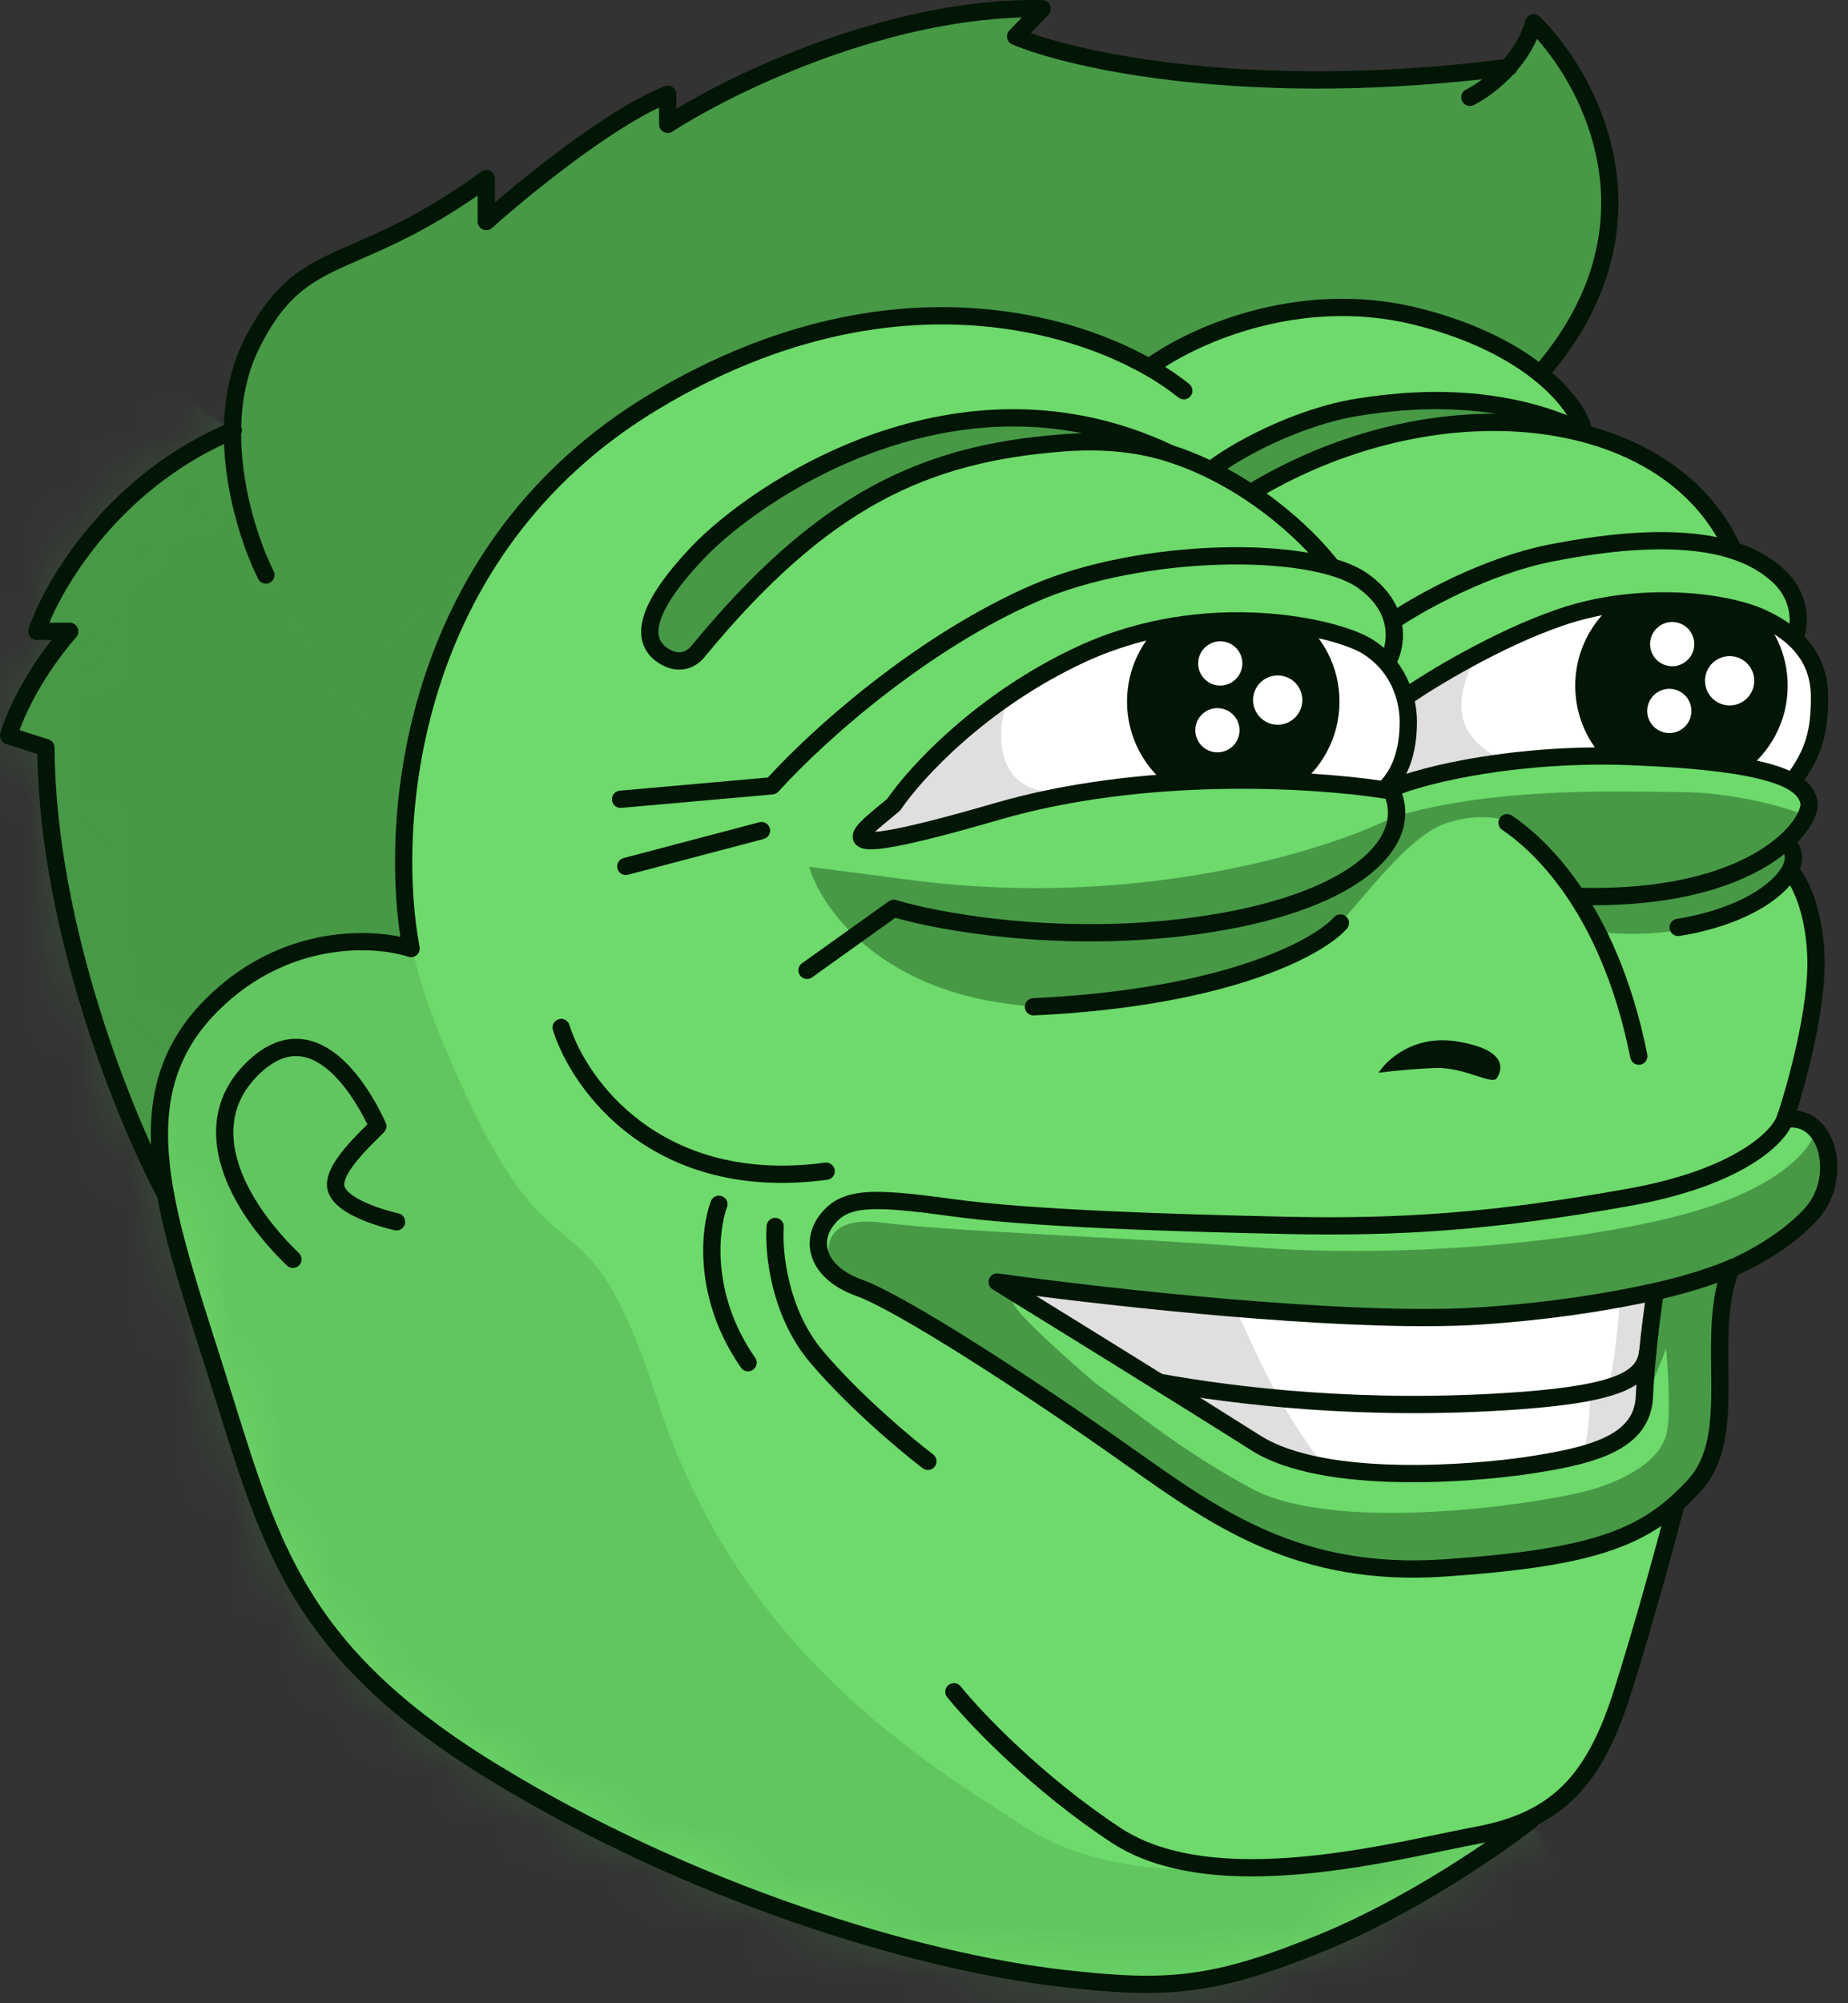 <svg width="36" height="39" viewBox="0 0 36 39" fill="none" xmlns="http://www.w3.org/2000/svg">
<rect x="0" y="0" width="36" height="39" fill="#333333" stroke="none"/>
<path d="M28.936 36.044C27.856 36.725 26.277 37.567 25.622 37.902C22.691 38.982 21.826 38.604 19.511 38.344C17.195 38.084 12.966 36.276 11.132 35.378C9.298 34.48 7.632 33.309 6.383 31.761C5.134 30.213 4.705 28.209 4.12 26.427C3.651 25.001 3.274 23.517 3.144 22.953C2.259 21.457 1.729 19.485 1.371 18.24C1.084 17.244 0.939 15.387 0.902 14.583L0.16 14.344C0.283 13.628 0.99 12.722 1.328 12.358L0.723 12.256C0.802 12.054 1.137 11.397 1.839 10.381C2.542 9.365 3.934 8.627 4.542 8.386C4.522 8.181 4.584 7.528 4.993 6.553C5.505 5.334 6.835 4.942 7.559 4.644C8.139 4.405 9.079 3.794 9.477 3.519V4.269C9.747 4.056 10.498 3.466 11.344 2.811C12.19 2.156 12.827 1.913 13.04 1.873V2.368L14.864 1.43C15.546 1.203 17.105 0.685 17.882 0.433C18.659 0.181 19.763 0.169 20.218 0.194L19.826 0.706L20.644 0.995L22.604 1.353L26.082 1.55L29.373 1.336C29.645 1.057 29.844 0.657 29.91 0.493C30.157 0.777 30.704 1.473 30.916 1.984C31.18 2.624 31.555 3.681 31.248 4.951C31.003 5.967 30.344 6.908 30.046 7.252C30.018 7.249 30.029 7.298 30.302 7.516C30.575 7.735 30.768 8.204 30.83 8.412C31.666 8.565 32.782 9.347 33.133 9.703C33.414 9.987 33.622 10.44 33.691 10.632C33.9 10.744 34.379 11.018 34.632 11.217C34.885 11.417 35.006 11.782 35.034 11.94L34.952 12.447C35.276 12.674 35.452 13.076 35.409 13.919C35.375 14.594 35.067 15.052 34.917 15.196C34.994 15.238 35.162 15.374 35.226 15.586C35.289 15.799 35.005 16.188 34.855 16.356C34.905 16.468 34.891 16.791 34.878 16.938C34.919 17.001 35.031 17.174 35.147 17.366C35.291 17.605 35.393 18.402 35.393 18.997C35.393 19.472 35.089 20.746 34.936 21.323L34.835 21.766C35.204 21.78 35.545 21.99 35.61 22.592C35.676 23.194 35.48 23.455 35.074 23.832C34.749 24.133 34.025 24.542 33.704 24.709C33.682 24.798 33.629 25.023 33.588 25.209C33.547 25.394 33.503 26.431 33.486 26.927C33.486 27.217 33.452 27.907 33.313 28.348C33.173 28.788 32.787 29.182 32.611 29.323C32.391 30.279 31.857 32.414 31.482 33.308C31.106 34.202 30.739 34.687 30.602 34.818C30.496 34.942 30.015 35.362 28.936 36.044Z" fill="#6DDA6B"/>
<path d="M17.794 17.139C22.209 17.704 25.873 16.551 27.153 15.903C29.211 15.291 31.767 15.42 32.737 15.42C33.752 15.42 34.937 15.742 35.209 15.903L34.922 16.234C34.93 16.352 34.94 16.645 34.922 16.875C34.9 17.162 34.437 17.493 33.399 17.912C32.569 18.247 31.523 18.199 31.104 18.133L30.751 17.493L29.493 16.036C29.316 15.94 28.799 15.806 28.146 16.036C27.329 16.323 26.358 17.802 25.917 18.133C25.476 18.464 22.893 19.965 19.648 19.545C17.053 19.21 15.977 17.625 15.764 16.875L17.794 17.139Z" fill="#479946"/>
<path d="M31.36 4.315C31.226 5.753 30.433 6.864 30.053 7.239L28.771 6.564C27.243 5.751 26.33 6.028 25.119 6.088C24.15 6.136 22.894 6.799 22.387 7.125C21.717 6.616 20.687 6.418 18.999 6.157C17.311 5.896 14.826 6.668 13.656 7.283C12.486 7.897 10.979 8.814 9.784 10.498C8.589 12.181 8.193 13.814 7.966 15.279C7.784 16.451 7.89 17.866 7.966 18.427C7.333 18.218 6.339 18.385 5.921 18.494C5.472 18.615 4.397 19.105 3.69 20.102C2.983 21.099 3.053 22.503 3.176 23.081C2.755 22.152 1.813 19.924 1.412 18.441C1.01 16.957 0.922 15.255 0.928 14.589L0.176 14.311C0.326 13.774 0.979 12.78 1.286 12.35L0.722 12.26C1.071 11.203 2.048 10.084 2.854 9.376C3.499 8.81 4.257 8.489 4.556 8.399C4.529 7.307 4.842 6.85 5.237 6.088C5.631 5.327 7.171 4.808 7.771 4.53C8.252 4.308 9.13 3.745 9.509 3.491V4.252C9.805 4.046 10.529 3.514 11.059 3.034C11.589 2.554 12.57 2.046 12.994 1.852L13.065 2.38C13.113 2.362 13.323 2.251 13.782 1.95C14.355 1.574 16.828 0.678 17.902 0.391C18.762 0.162 19.825 0.153 20.249 0.176L19.793 0.678L20.321 0.875C20.975 1.036 22.503 1.38 23.384 1.466C24.486 1.574 26.152 1.538 26.869 1.538C27.442 1.538 28.784 1.387 29.383 1.311L29.886 0.519L30.053 0.562C30.545 1.213 31.495 2.876 31.36 4.315Z" fill="#479946"/>
<mask id="mask0_25_149" style="mask-type:alpha" maskUnits="userSpaceOnUse" x="0" y="0" width="36" height="39">
<path d="M28.936 36.044C27.856 36.725 26.277 37.567 25.622 37.902C22.691 38.982 21.826 38.604 19.511 38.344C17.195 38.084 12.966 36.276 11.132 35.378C9.298 34.48 7.632 33.309 6.383 31.761C5.134 30.213 4.705 28.209 4.12 26.427C3.651 25.001 3.274 23.517 3.144 22.953C2.259 21.457 1.729 19.485 1.371 18.24C1.084 17.244 0.939 15.387 0.902 14.583L0.16 14.344C0.283 13.628 0.99 12.722 1.328 12.358L0.723 12.256C0.802 12.054 1.137 11.397 1.839 10.381C2.542 9.365 3.934 8.627 4.542 8.386C4.522 8.181 4.584 7.528 4.993 6.553C5.505 5.334 6.835 4.942 7.559 4.644C8.139 4.405 9.079 3.794 9.477 3.519V4.269C9.747 4.056 10.498 3.466 11.344 2.811C12.19 2.156 12.827 1.913 13.04 1.873V2.368L14.864 1.43C15.546 1.203 17.105 0.685 17.882 0.433C18.659 0.181 19.763 0.169 20.218 0.194L19.826 0.706L20.644 0.995L22.604 1.353L26.082 1.55L29.373 1.336C29.645 1.057 29.844 0.657 29.91 0.493C30.157 0.777 30.704 1.473 30.916 1.984C31.18 2.624 31.555 3.681 31.248 4.951C31.003 5.967 30.344 6.908 30.046 7.252C30.018 7.249 30.029 7.298 30.302 7.516C30.575 7.735 30.768 8.204 30.83 8.412C31.666 8.565 32.782 9.347 33.133 9.703C33.414 9.987 33.622 10.44 33.691 10.632C33.9 10.744 34.379 11.018 34.632 11.217C34.885 11.417 35.006 11.782 35.034 11.94L34.952 12.447C35.276 12.674 35.452 13.076 35.409 13.919C35.375 14.594 35.067 15.052 34.917 15.196C34.994 15.238 35.162 15.374 35.226 15.586C35.289 15.799 35.005 16.188 34.855 16.356C34.905 16.468 34.891 16.791 34.878 16.938C34.919 17.001 35.031 17.174 35.147 17.366C35.291 17.605 35.393 18.402 35.393 18.997C35.393 19.472 35.089 20.746 34.936 21.323L34.835 21.766C35.204 21.78 35.545 21.99 35.61 22.592C35.676 23.194 35.48 23.455 35.074 23.832C34.749 24.133 34.025 24.542 33.704 24.709C33.682 24.798 33.629 25.023 33.588 25.209C33.547 25.394 33.503 26.431 33.486 26.927C33.486 27.217 33.452 27.907 33.313 28.348C33.173 28.788 32.787 29.182 32.611 29.323C32.391 30.279 31.857 32.414 31.482 33.308C31.106 34.202 30.739 34.687 30.602 34.818C30.496 34.942 30.015 35.362 28.936 36.044Z" fill="#6DDA6B"/>
</mask>
<g mask="url(#mask0_25_149)">
<g style="mix-blend-mode:multiply" opacity="0.32">
<path d="M8.592 20.213C6.737 15.737 8.412 12.119 9.481 10.87C9.481 10.87 8.425 11.491 7.906 12.114C7.47 12.638 7.08 14.062 7.08 14.062C6.224 13.176 5.721 12.177 5.213 11.18C4.704 10.183 4.558 8.913 4.548 8.402L2.575 7.045L0.169 10.87C-0.234 11.774 -0.66 15.646 0.865 23.9C2.771 34.216 6.472 34.665 14.097 42.066C20.198 47.987 28.195 42.023 31.432 38.301L29.881 35.561C29.39 35.699 28.02 36.016 26.469 36.181C24.53 36.388 21.842 36.776 19.955 35.561C18.069 34.346 14.388 32.158 12.826 27.319C11.263 22.481 10.911 25.807 8.592 20.213Z" fill="#479946"/>
</g>
</g>
<path d="M15.534 10.72C14.882 11.193 13.921 12.269 13.522 12.748C13.179 12.991 12.963 12.748 12.808 12.66C12.653 12.572 12.468 12.049 13.108 11.263C13.749 10.477 14.884 9.459 16.902 8.673C18.92 7.887 20.675 8.188 21.151 8.275C21.531 8.345 21.807 8.518 21.898 8.595C21.238 8.498 19.618 8.731 18.405 9.042C17.193 9.352 16.349 10.128 15.534 10.72Z" fill="#479946"/>
<path d="M23.604 9.157L24.374 9.617C24.475 9.512 24.991 9.186 26.244 8.724C27.496 8.261 28.978 8.214 29.562 8.248L30.205 8.192C29.525 7.885 28.173 7.689 26.523 7.903C25.203 8.075 24.027 8.811 23.604 9.157Z" fill="#479946"/>
<path d="M32.577 23.101C33.863 22.84 34.583 22.105 34.783 21.77C35.313 21.77 35.52 22.004 35.615 22.581C35.709 23.158 35.321 23.622 34.933 23.963C34.623 24.235 33.952 24.619 33.655 24.777C33.611 25.275 33.519 26.443 33.504 27.124C33.485 27.976 33.457 28.497 32.614 29.282C31.772 30.068 30.513 30.229 29.368 30.427C28.223 30.626 26.5 30.55 25.289 30.229C24.077 29.907 22.922 28.951 20.821 27.559C18.72 26.168 17.824 25.562 17.029 25.193C16.234 24.824 16.13 24.663 16.045 24.426C15.96 24.189 15.912 23.631 16.556 23.451C17.199 23.271 18.364 23.427 20.998 23.622C23.631 23.818 27.027 23.82 28.087 23.792C29.147 23.763 30.969 23.429 32.577 23.101Z" fill="#479946"/>
<path d="M32.871 23.622C34.646 23.133 35.26 22.381 35.345 22.067C35.202 21.814 34.927 21.774 34.807 21.785C34.581 22.077 33.81 22.759 32.528 23.149C30.925 23.637 28.517 23.796 26.845 23.836C25.172 23.875 20.733 23.686 19.639 23.617C18.544 23.547 17.349 23.218 16.463 23.457C15.755 23.648 16.006 24.397 16.22 24.747C16.057 24.372 16.018 23.658 17.161 23.801C18.589 23.98 21.828 24.081 24.455 24.285C27.082 24.49 30.652 24.235 32.871 23.622Z" fill="#6DDA6B"/>
<path d="M24.374 28.977C23.003 28.236 22.064 27.446 21.326 26.919C18.552 24.52 20.18 25.457 20.447 25.611C20.943 25.898 22.282 26.679 23.669 27.506C25.402 28.541 25.765 28.534 26.913 28.695C28.062 28.857 30.561 28.433 31.307 28.151C31.904 27.925 32.093 27.372 32.113 27.123L32.456 26.256C32.496 26.686 32.553 27.627 32.456 27.95C32.335 28.353 31.892 28.715 31.085 28.977C30.279 29.239 26.087 29.904 24.374 28.977Z" fill="#6DDA6B"/>
<path d="M18.738 15.991C17.803 16.28 17.062 16.348 16.808 16.345C16.749 16.211 17.094 15.931 17.273 15.807C17.586 15.424 18.446 14.468 19.39 13.714C20.571 12.771 21.976 12.326 23.34 12.107C24.704 11.887 26.27 12.344 26.715 12.593C27.071 12.792 27.306 13.312 27.379 13.548C28.156 13.123 29.869 12.212 30.505 11.97C31.299 11.668 32.45 11.703 33.215 11.733C33.827 11.757 34.553 12.138 34.84 12.326C35.006 12.435 35.353 12.861 35.415 13.696C35.477 14.531 35.125 15.052 34.941 15.208C34.551 15.104 33.544 14.873 32.628 14.787C31.483 14.681 30.386 14.787 29.431 14.835C28.667 14.873 27.516 15.206 27.035 15.368C26.875 15.364 26.416 15.338 25.861 15.262C25.306 15.186 23.799 15.21 23.115 15.232C22.779 15.27 22.044 15.345 21.793 15.345C21.478 15.345 19.907 15.629 18.738 15.991Z" fill="white"/>
<path d="M27.339 14.456C27.428 14.05 27.417 13.7 27.4 13.575L28.767 12.756C27.963 14.253 29.01 14.602 29.294 14.845C28.346 14.861 27.619 15.191 27.167 15.377C27.188 15.238 27.25 14.86 27.339 14.456Z" fill="#DFDFDF"/>
<path d="M20.669 15.439C19.332 15.439 19.414 14.246 19.623 13.65C18.521 14.157 17.738 15.188 17.485 15.64L16.791 16.334C16.972 16.34 17.447 16.328 17.897 16.23C18.347 16.133 19.933 15.662 20.669 15.439Z" fill="#DFDFDF"/>
<path d="M22.113 13.696C22.03 13.05 22.513 12.439 22.765 12.215C23.635 12.016 24.805 12.132 25.281 12.215C25.471 12.364 25.865 12.847 25.923 13.592C25.981 14.338 25.464 14.959 25.198 15.176H22.869C22.651 14.952 22.195 14.342 22.113 13.696Z" fill="#021605"/>
<path d="M33.916 14.9L31.394 14.671C31.031 14.384 30.907 13.926 30.812 13.305C30.735 12.808 31.347 12.047 31.662 11.729C32.362 11.713 33.84 11.744 34.146 11.996C34.528 12.312 34.671 13.009 34.642 13.611C34.619 14.092 34.149 14.671 33.916 14.9Z" fill="#021605"/>
<path d="M23.252 27.357C22.773 27.043 20.615 25.723 19.596 25.102L19.527 24.985L22.497 25.338C23.941 25.459 27.19 25.689 28.633 25.642C30.076 25.595 31.633 25.308 32.23 25.171C32.155 25.776 32.001 27.077 31.985 27.445C31.966 27.906 31.182 28.268 30.172 28.474C29.162 28.68 27.937 28.847 26.359 28.661C24.781 28.474 23.85 27.749 23.252 27.357Z" fill="white"/>
<path d="M25.822 28.564C24.888 27.427 24.334 26.021 24.094 25.527L19.62 25.04L21.102 25.983L24.419 28.09L25.822 28.564Z" fill="#DFDFDF"/>
<path d="M31.34 26.945C31.447 26.581 31.529 25.698 31.557 25.302L32.198 25.178L32.084 26.449C32.094 26.635 32.078 27.105 31.929 27.493C31.78 27.882 30.94 28.277 30.847 28.291C30.947 27.952 30.983 27.303 30.973 27.062L31.34 26.945Z" fill="#DFDFDF"/>
<path fill-rule="evenodd" clip-rule="evenodd" d="M35.746 22.351C35.859 22.786 35.771 23.334 35.432 23.72C34.963 24.257 34.223 24.658 33.852 24.821C33.657 25.375 33.664 26.005 33.671 26.651C33.672 26.753 33.673 26.855 33.673 26.957C33.675 27.71 33.635 28.488 33.125 29.04C32.649 29.553 32.157 29.92 31.398 30.181C30.647 30.44 29.64 30.592 28.137 30.694C25.277 30.887 23.62 29.713 21.967 28.543C21.848 28.459 21.728 28.374 21.609 28.29C20.718 27.666 19.682 26.971 18.767 26.395C17.846 25.816 17.066 25.369 16.681 25.23C16.247 25.074 15.958 24.825 15.836 24.526C15.713 24.222 15.776 23.899 15.981 23.639C16.081 23.512 16.196 23.412 16.343 23.34C16.488 23.269 16.654 23.229 16.851 23.213C17.238 23.18 17.772 23.235 18.547 23.342C20.09 23.556 22.852 23.64 25.056 23.688C27.246 23.736 29.076 23.617 31.721 23.14C32.767 22.952 33.471 22.666 33.924 22.391C34.384 22.112 34.57 21.856 34.612 21.736L34.645 21.642L34.744 21.626C35.004 21.584 35.23 21.65 35.405 21.791C35.577 21.93 35.688 22.132 35.746 22.351ZM34.883 21.95C35.011 21.947 35.112 21.987 35.194 22.053C35.296 22.136 35.376 22.269 35.42 22.436C35.509 22.775 35.436 23.205 35.179 23.499C34.728 24.015 33.975 24.408 33.655 24.538L33.588 24.566L33.562 24.634C33.317 25.269 33.326 25.996 33.334 26.662C33.335 26.762 33.336 26.861 33.337 26.958C33.339 27.725 33.287 28.369 32.878 28.811C32.434 29.291 31.987 29.623 31.288 29.863C30.581 30.106 29.611 30.257 28.115 30.358C25.377 30.543 23.808 29.433 22.154 28.263C22.038 28.181 21.92 28.098 21.802 28.015C20.908 27.388 19.866 26.689 18.946 26.11C18.033 25.536 17.221 25.067 16.795 24.914C16.419 24.778 16.222 24.582 16.148 24.399C16.076 24.221 16.105 24.025 16.246 23.847C16.319 23.754 16.396 23.689 16.491 23.642C16.588 23.595 16.71 23.562 16.879 23.548C17.222 23.52 17.72 23.567 18.5 23.675C20.067 23.892 22.851 23.977 25.049 24.024C27.261 24.073 29.114 23.952 31.78 23.472C32.858 23.277 33.603 22.979 34.099 22.679C34.517 22.425 34.77 22.162 34.883 21.95Z" fill="#021605"/>
<path fill-rule="evenodd" clip-rule="evenodd" d="M32.209 24.98C32.923 24.821 33.422 24.633 33.681 24.529L33.806 24.841C33.551 24.944 33.072 25.124 32.395 25.283C32.333 25.71 32.229 26.541 32.202 27.193C32.191 27.452 32.112 27.671 31.973 27.854C31.835 28.035 31.644 28.172 31.423 28.28C30.985 28.493 30.393 28.606 29.748 28.701C29.292 28.768 28.308 28.874 27.264 28.854C26.229 28.835 25.097 28.692 24.375 28.235C23.017 27.374 20.45 25.788 19.337 25.102C19.269 25.06 19.24 24.977 19.267 24.902C19.294 24.827 19.369 24.781 19.448 24.792C21.52 25.082 26.282 25.616 28.814 25.452C30.194 25.362 31.35 25.172 32.209 24.98ZM32.044 25.36C31.199 25.537 30.111 25.704 28.836 25.788C26.55 25.936 22.508 25.526 20.185 25.23C21.456 26.014 23.423 27.233 24.555 27.95C25.192 28.354 26.239 28.498 27.27 28.518C28.291 28.537 29.256 28.433 29.699 28.368C30.347 28.272 30.891 28.164 31.276 27.977C31.466 27.885 31.608 27.777 31.705 27.65C31.8 27.526 31.858 27.374 31.866 27.179C31.891 26.571 31.981 25.817 32.044 25.36Z" fill="#021605"/>
<path fill-rule="evenodd" clip-rule="evenodd" d="M31.643 27.08C31.245 27.251 30.603 27.365 29.586 27.439C26.561 27.658 24.001 27.34 22.533 27.072L22.594 26.741C24.042 27.005 26.572 27.319 29.562 27.103C30.576 27.03 31.169 26.917 31.511 26.771C31.679 26.699 31.776 26.623 31.834 26.549C31.891 26.476 31.921 26.393 31.932 26.29L32.267 26.327C32.25 26.477 32.203 26.624 32.099 26.757C31.996 26.888 31.846 26.993 31.643 27.08Z" fill="#021605"/>
<path fill-rule="evenodd" clip-rule="evenodd" d="M32.69 29.131C32.78 29.154 32.834 29.246 32.811 29.336C32.643 29.985 32.2 31.623 31.768 32.987C31.496 33.847 31.174 34.501 30.704 34.977C30.232 35.457 29.625 35.742 28.812 35.894C28.621 35.929 28.399 35.976 28.153 36.027C27.396 36.184 26.411 36.389 25.405 36.481C24.076 36.603 22.66 36.536 21.647 35.869C20.09 34.845 18.871 33.562 18.452 33.042C18.393 32.97 18.405 32.864 18.477 32.805C18.549 32.747 18.655 32.758 18.714 32.831C19.115 33.328 20.309 34.586 21.832 35.588C22.744 36.188 24.059 36.267 25.375 36.146C26.359 36.056 27.314 35.857 28.069 35.7C28.32 35.648 28.549 35.6 28.75 35.563C29.515 35.42 30.053 35.159 30.465 34.741C30.88 34.32 31.182 33.725 31.447 32.886C31.876 31.53 32.318 29.898 32.485 29.252C32.509 29.162 32.6 29.108 32.69 29.131Z" fill="#021605"/>
<path fill-rule="evenodd" clip-rule="evenodd" d="M22.955 7.738C21.596 6.633 17.638 5.083 12.838 7.958C8.057 10.821 7.734 16.134 8.174 18.435C8.185 18.494 8.164 18.554 8.12 18.593C8.075 18.633 8.013 18.645 7.956 18.627C7.302 18.413 5.618 18.311 4.244 19.686C3.396 20.534 3.182 21.501 3.307 22.663C3.416 23.68 3.783 24.829 4.208 26.161C4.274 26.369 4.342 26.581 4.41 26.798C4.461 26.961 4.511 27.121 4.56 27.277C4.994 28.665 5.355 29.822 5.999 30.896C6.71 32.084 7.773 33.178 9.681 34.347C13.513 36.695 17.908 38.034 20.755 38.353C21.744 38.464 22.451 38.505 23.174 38.413C23.896 38.321 24.644 38.094 25.709 37.657C27.405 36.962 29.091 35.796 29.72 35.302C29.793 35.244 29.899 35.257 29.956 35.33C30.014 35.403 30.001 35.509 29.928 35.566C29.285 36.072 27.571 37.258 25.837 37.969C24.759 38.411 23.98 38.649 23.216 38.746C22.452 38.844 21.712 38.799 20.718 38.688C17.82 38.363 13.378 37.007 9.506 34.634C7.562 33.444 6.456 32.313 5.71 31.069C5.045 29.958 4.671 28.762 4.24 27.381C4.191 27.223 4.141 27.062 4.089 26.899C4.022 26.685 3.954 26.474 3.888 26.267C3.464 24.94 3.086 23.753 2.972 22.699C2.84 21.465 3.067 20.387 4.006 19.448C5.338 18.116 6.945 18.059 7.799 18.238C7.418 15.744 7.886 10.53 12.665 7.669C17.597 4.715 21.708 6.29 23.167 7.476C23.239 7.535 23.25 7.641 23.192 7.713C23.133 7.785 23.027 7.796 22.955 7.738Z" fill="#021605"/>
<path fill-rule="evenodd" clip-rule="evenodd" d="M4.7 8.315C4.736 8.401 4.696 8.499 4.61 8.535C2.508 9.413 1.357 11.177 0.962 12.123H1.358C1.424 12.123 1.484 12.162 1.511 12.222C1.539 12.282 1.529 12.352 1.486 12.402C0.86 13.125 0.515 13.841 0.38 14.215L0.945 14.395C1.015 14.418 1.062 14.482 1.062 14.555C1.085 18.046 2.611 21.752 3.37 23.165C3.414 23.247 3.384 23.349 3.302 23.393C3.22 23.437 3.118 23.407 3.074 23.325C2.31 21.903 0.784 18.21 0.727 14.679L0.117 14.484C0.031 14.456 -0.018 14.366 0.006 14.279C0.09 13.971 0.396 13.239 1.003 12.46H0.718C0.664 12.46 0.613 12.434 0.581 12.39C0.55 12.346 0.541 12.289 0.558 12.238C0.873 11.307 2.09 9.223 4.48 8.225C4.566 8.189 4.664 8.229 4.7 8.315Z" fill="#021605"/>
<path fill-rule="evenodd" clip-rule="evenodd" d="M19.906 0.34C17.102 0.419 14.227 1.832 13.099 2.562C13.047 2.596 12.982 2.598 12.927 2.569C12.873 2.539 12.839 2.483 12.839 2.421V2.093C12.35 2.325 11.762 2.714 11.199 3.129C10.547 3.61 9.942 4.118 9.585 4.438C9.536 4.482 9.465 4.493 9.404 4.466C9.344 4.439 9.305 4.379 9.305 4.312V3.806C8.345 4.471 7.612 4.791 7.029 5.045C6.896 5.103 6.771 5.158 6.652 5.212C6.312 5.369 6.034 5.523 5.781 5.752C5.529 5.981 5.294 6.292 5.053 6.774C4.678 7.525 4.64 8.401 4.753 9.203C4.866 10.005 5.127 10.715 5.331 11.119C5.373 11.202 5.339 11.303 5.256 11.345C5.173 11.387 5.072 11.354 5.03 11.271C4.811 10.836 4.538 10.091 4.419 9.25C4.301 8.411 4.335 7.458 4.752 6.623C5.007 6.115 5.265 5.766 5.555 5.503C5.845 5.24 6.159 5.069 6.512 4.907C6.635 4.85 6.763 4.794 6.899 4.735C7.533 4.458 8.314 4.117 9.374 3.343C9.425 3.306 9.493 3.3 9.549 3.329C9.606 3.358 9.641 3.416 9.641 3.479V3.941C10.002 3.631 10.486 3.237 10.999 2.859C11.656 2.373 12.375 1.904 12.946 1.679C12.998 1.659 13.056 1.665 13.102 1.697C13.149 1.728 13.176 1.78 13.176 1.836V2.118C14.534 1.303 17.482 -0.05 20.305 0.001C20.372 0.003 20.432 0.043 20.458 0.105C20.483 0.167 20.47 0.238 20.424 0.286L20.081 0.644C21.372 1.101 24.7 1.745 29.369 1.144C29.461 1.132 29.546 1.197 29.558 1.29C29.57 1.382 29.504 1.466 29.412 1.478C24.386 2.125 20.87 1.348 19.719 0.865C19.668 0.844 19.631 0.798 19.62 0.744C19.608 0.69 19.625 0.634 19.663 0.594L19.906 0.34Z" fill="#021605"/>
<path fill-rule="evenodd" clip-rule="evenodd" d="M29.833 0.282C29.891 0.267 29.952 0.283 29.995 0.324C30.56 0.88 31.241 1.895 31.458 3.147C31.676 4.409 31.421 5.9 30.128 7.386C30.067 7.456 29.961 7.463 29.891 7.402C29.821 7.341 29.814 7.235 29.875 7.165C31.1 5.756 31.328 4.367 31.127 3.205C30.947 2.167 30.424 1.301 29.942 0.758C29.809 1.062 29.614 1.317 29.414 1.519C29.158 1.778 28.887 1.957 28.708 2.046C28.625 2.087 28.524 2.053 28.483 1.97C28.441 1.886 28.475 1.785 28.559 1.744C28.704 1.672 28.945 1.515 29.175 1.282C29.404 1.05 29.615 0.752 29.715 0.399C29.731 0.342 29.776 0.297 29.833 0.282Z" fill="#021605"/>
<path fill-rule="evenodd" clip-rule="evenodd" d="M27.547 6.322C25.269 5.758 23.21 6.741 22.474 7.297L22.271 7.028C23.06 6.432 25.222 5.4 27.628 5.995C28.822 6.291 29.646 6.754 30.183 7.208C30.452 7.435 30.649 7.66 30.785 7.862C30.918 8.06 30.999 8.244 31.02 8.39L30.687 8.439C30.676 8.362 30.625 8.226 30.506 8.05C30.389 7.877 30.213 7.674 29.966 7.465C29.472 7.048 28.696 6.607 27.547 6.322Z" fill="#021605"/>
<path fill-rule="evenodd" clip-rule="evenodd" d="M24.529 12.267C23.538 12.212 22.325 12.34 21.134 12.891C19.211 13.781 17.939 15.182 17.551 15.758C17.542 15.771 17.532 15.782 17.521 15.792C17.457 15.847 17.392 15.899 17.33 15.951C17.232 16.032 17.139 16.108 17.061 16.181C17.056 16.186 17.051 16.19 17.046 16.195C17.138 16.188 17.264 16.17 17.432 16.138C17.835 16.06 18.457 15.903 19.384 15.634C22.218 14.812 25.425 14.982 26.899 15.197C27.101 14.984 27.266 14.63 27.266 14.051C27.266 13.607 27.074 13.051 26.541 12.724C26.276 12.562 25.527 12.322 24.529 12.267ZM27.236 15.32C27.457 15.034 27.603 14.622 27.603 14.051C27.603 13.521 27.373 12.839 26.716 12.437C26.385 12.234 25.573 11.988 24.548 11.931C23.515 11.874 22.244 12.007 20.993 12.586C19.028 13.495 17.717 14.92 17.285 15.551C17.237 15.591 17.185 15.634 17.131 15.678C17.025 15.766 16.915 15.857 16.831 15.935C16.765 15.997 16.698 16.066 16.657 16.135C16.637 16.169 16.614 16.218 16.611 16.276C16.608 16.344 16.634 16.411 16.689 16.458C16.737 16.499 16.794 16.516 16.84 16.525C16.889 16.534 16.945 16.536 17.005 16.534C17.125 16.53 17.287 16.509 17.495 16.468C17.915 16.387 18.549 16.227 19.477 15.957C22.302 15.138 25.524 15.326 26.931 15.542C26.949 15.544 26.968 15.547 26.985 15.55C26.989 15.551 26.991 15.552 26.992 15.553C27.136 15.973 26.949 16.452 26.291 16.895C25.633 17.337 24.541 17.71 23.011 17.89C20.49 18.185 18.253 17.765 17.46 17.523C17.41 17.507 17.356 17.516 17.313 17.547L15.623 18.754C15.548 18.808 15.53 18.913 15.584 18.988C15.638 19.064 15.743 19.082 15.819 19.028L17.442 17.868C18.334 18.125 20.557 18.516 23.05 18.224C24.608 18.041 25.758 17.659 26.479 17.174C27.197 16.691 27.527 16.071 27.31 15.441C27.294 15.394 27.268 15.353 27.236 15.32ZM16.89 16.191C16.89 16.191 16.89 16.191 16.89 16.191C16.89 16.191 16.89 16.191 16.89 16.191ZM16.944 16.312C16.943 16.313 16.943 16.313 16.943 16.313C16.943 16.313 16.943 16.313 16.944 16.312Z" fill="#021605"/>
<path fill-rule="evenodd" clip-rule="evenodd" d="M25.448 10.755C25.94 10.836 26.363 10.97 26.641 11.166C27.071 11.47 27.262 11.828 27.315 12.162C27.367 12.49 27.283 12.781 27.184 12.956C27.138 13.037 27.036 13.065 26.955 13.019C26.874 12.973 26.846 12.871 26.891 12.79C26.957 12.674 27.021 12.46 26.983 12.215C26.945 11.976 26.807 11.696 26.447 11.441C26.231 11.289 25.868 11.165 25.393 11.086C24.923 11.008 24.36 10.976 23.761 10.994C22.559 11.03 21.227 11.265 20.207 11.711C18.143 12.614 16.169 14.305 15.163 15.412C15.134 15.443 15.095 15.463 15.053 15.466L12.104 15.728C12.011 15.736 11.93 15.668 11.922 15.575C11.913 15.482 11.982 15.401 12.074 15.393L14.958 15.137C15.998 14.006 17.982 12.317 20.072 11.403C21.143 10.934 22.52 10.694 23.751 10.658C24.367 10.639 24.952 10.672 25.448 10.755Z" fill="#021605"/>
<path fill-rule="evenodd" clip-rule="evenodd" d="M14.998 16.128C15.021 16.217 14.967 16.309 14.878 16.333L12.234 17.03C12.144 17.054 12.052 17 12.028 16.911C12.004 16.821 12.058 16.729 12.148 16.705L14.792 16.008C14.882 15.984 14.974 16.038 14.998 16.128Z" fill="#021605"/>
<path fill-rule="evenodd" clip-rule="evenodd" d="M26.223 17.843C26.293 17.904 26.3 18.011 26.238 18.08C26.001 18.348 25.42 18.723 24.44 19.054C23.453 19.387 22.046 19.679 20.14 19.769C20.047 19.773 19.968 19.702 19.964 19.609C19.959 19.516 20.031 19.437 20.124 19.433C22.004 19.345 23.38 19.056 24.332 18.735C25.292 18.411 25.807 18.059 25.986 17.857C26.047 17.788 26.154 17.781 26.223 17.843Z" fill="#021605"/>
<path fill-rule="evenodd" clip-rule="evenodd" d="M31.782 14.898C29.618 14.811 27.78 15.236 27.145 15.515L27.009 15.207C27.702 14.903 29.593 14.473 31.795 14.562C33.214 14.618 34.071 14.74 34.589 14.903C34.849 14.985 35.035 15.08 35.165 15.192C35.299 15.307 35.368 15.434 35.4 15.563C35.423 15.655 35.407 15.758 35.375 15.853C35.342 15.952 35.286 16.059 35.207 16.17C35.049 16.391 34.794 16.635 34.425 16.859C33.687 17.307 32.487 17.675 30.666 17.618L30.676 17.281C32.449 17.337 33.581 16.977 34.251 16.571C34.587 16.368 34.805 16.153 34.933 15.975C34.997 15.885 35.036 15.807 35.056 15.746C35.078 15.681 35.075 15.649 35.074 15.645C35.057 15.58 35.025 15.515 34.946 15.447C34.863 15.376 34.724 15.298 34.488 15.224C34.015 15.075 33.196 14.954 31.782 14.898Z" fill="#021605"/>
<path fill-rule="evenodd" clip-rule="evenodd" d="M34.677 16.317C34.734 16.244 34.84 16.23 34.913 16.287C35.008 16.36 35.1 16.497 35.105 16.682C35.11 16.868 35.025 17.076 34.819 17.292C34.319 17.817 33.45 18.107 32.717 18.221C32.625 18.235 32.539 18.173 32.525 18.081C32.51 17.989 32.573 17.903 32.665 17.889C33.374 17.778 34.152 17.504 34.576 17.059C34.74 16.887 34.77 16.762 34.768 16.691C34.766 16.617 34.73 16.57 34.708 16.553C34.634 16.496 34.62 16.39 34.677 16.317Z" fill="#021605"/>
<path fill-rule="evenodd" clip-rule="evenodd" d="M29.218 15.923C29.27 15.846 29.375 15.825 29.452 15.877C30.028 16.265 31.485 17.501 32.09 20.529C32.108 20.62 32.049 20.709 31.958 20.727C31.867 20.745 31.779 20.686 31.76 20.595C31.174 17.663 29.775 16.5 29.264 16.157C29.187 16.105 29.166 16 29.218 15.923Z" fill="#021605"/>
<path fill-rule="evenodd" clip-rule="evenodd" d="M35.001 16.845C35.193 17.044 35.517 17.653 35.544 18.66C35.558 19.17 35.458 19.806 35.331 20.386C35.204 20.968 35.047 21.506 34.941 21.826L34.621 21.719C34.724 21.41 34.878 20.884 35.003 20.314C35.128 19.742 35.221 19.138 35.208 18.669C35.182 17.719 34.876 17.2 34.759 17.079L35.001 16.845Z" fill="#021605"/>
<path fill-rule="evenodd" clip-rule="evenodd" d="M32.642 11.87C31.959 11.846 31.18 11.926 30.441 12.182C29.239 12.596 27.967 13.371 27.483 13.706L27.291 13.429C27.789 13.085 29.09 12.292 30.331 11.864C31.117 11.592 31.938 11.509 32.654 11.534C33.367 11.56 33.99 11.694 34.38 11.869C34.761 12.041 35.07 12.263 35.285 12.547C35.501 12.834 35.613 13.175 35.613 13.567C35.613 13.906 35.589 14.192 35.507 14.469C35.425 14.747 35.286 15.007 35.07 15.297L34.8 15.096C34.999 14.828 35.116 14.605 35.184 14.373C35.253 14.141 35.277 13.892 35.277 13.567C35.277 13.243 35.185 12.975 35.016 12.75C34.845 12.523 34.587 12.332 34.242 12.176C33.904 12.024 33.328 11.895 32.642 11.87Z" fill="#021605"/>
<path fill-rule="evenodd" clip-rule="evenodd" d="M30.171 10.603C32.92 10.062 34.135 10.504 34.768 11.097C35.289 11.585 35.238 12.215 35.125 12.472L34.817 12.336C34.883 12.185 34.936 11.715 34.538 11.342C34.023 10.86 32.945 10.4 30.236 10.933C29.015 11.173 27.751 11.877 27.241 12.22L27.054 11.941C27.582 11.586 28.888 10.855 30.171 10.603Z" fill="#021605"/>
<path fill-rule="evenodd" clip-rule="evenodd" d="M17.119 8.771C15.503 9.341 14.259 10.299 13.712 10.876C13.152 11.466 12.912 11.874 12.846 12.148C12.814 12.281 12.825 12.375 12.852 12.443C12.88 12.511 12.931 12.57 13.007 12.621C13.13 12.703 13.222 12.709 13.287 12.694C13.357 12.679 13.418 12.636 13.46 12.584C14.687 11.093 15.808 10.111 16.97 9.476C18.133 8.84 19.326 8.559 20.69 8.455C20.822 8.445 20.954 8.438 21.084 8.435C19.652 8.15 18.29 8.357 17.119 8.771ZM22.855 8.672C20.739 7.672 18.677 7.864 17.007 8.453C15.338 9.042 14.05 10.031 13.468 10.644C12.899 11.244 12.606 11.706 12.519 12.07C12.474 12.256 12.481 12.423 12.54 12.569C12.598 12.714 12.701 12.822 12.82 12.901C13.009 13.026 13.194 13.059 13.359 13.023C13.519 12.989 13.641 12.894 13.72 12.798C14.93 11.327 16.019 10.379 17.131 9.771C18.241 9.165 19.385 8.892 20.716 8.79C21.446 8.734 22.125 8.792 22.742 8.989C24.185 9.451 25.308 10.487 25.793 11.114L26.059 10.908C25.545 10.243 24.374 9.162 22.855 8.672Z" fill="#021605"/>
<path fill-rule="evenodd" clip-rule="evenodd" d="M29.881 8.432C28.172 8.247 26.17 8.678 24.394 9.772L24.218 9.486C26.053 8.355 28.129 7.904 29.918 8.098C31.704 8.292 33.228 9.134 33.906 10.614L33.6 10.755C32.987 9.416 31.592 8.618 29.881 8.432Z" fill="#021605"/>
<path fill-rule="evenodd" clip-rule="evenodd" d="M30.753 8.545C29.416 7.921 27.944 7.855 26.468 8.096C25.889 8.19 25.296 8.402 24.793 8.637C24.289 8.873 23.886 9.125 23.683 9.293L23.468 9.034C23.701 8.842 24.131 8.575 24.651 8.332C25.172 8.089 25.795 7.864 26.413 7.763C27.932 7.516 29.479 7.579 30.895 8.24L30.753 8.545Z" fill="#021605"/>
<path fill-rule="evenodd" clip-rule="evenodd" d="M25.758 13.659C25.758 13.097 25.49 12.597 25.075 12.28L25.279 12.012C25.774 12.39 26.094 12.987 26.094 13.659C26.094 14.36 25.745 14.98 25.213 15.354L25.019 15.078C25.466 14.765 25.758 14.246 25.758 13.659ZM22.932 12.314C22.541 12.632 22.292 13.116 22.292 13.659C22.292 14.246 22.583 14.765 23.03 15.078L22.837 15.354C22.304 14.98 21.955 14.36 21.955 13.659C21.955 13.011 22.253 12.432 22.719 12.053L22.932 12.314Z" fill="#021605"/>
<path fill-rule="evenodd" clip-rule="evenodd" d="M31.847 11.874C31.352 12.18 31.022 12.727 31.022 13.351C31.022 13.84 31.225 14.282 31.551 14.597L31.318 14.839C30.928 14.463 30.686 13.935 30.686 13.351C30.686 12.605 31.08 11.952 31.67 11.588L31.847 11.874ZM34.488 13.351C34.488 12.835 34.263 12.373 33.906 12.055L34.13 11.803C34.556 12.182 34.825 12.735 34.825 13.351C34.825 14.045 34.482 14.66 33.958 15.035L33.762 14.761C34.202 14.446 34.488 13.932 34.488 13.351Z" fill="#021605"/>
<path d="M34.1 12.997C34.241 13.222 34.174 13.518 33.95 13.66C33.726 13.801 33.43 13.734 33.288 13.51C33.147 13.286 33.214 12.989 33.438 12.848C33.662 12.706 33.958 12.773 34.1 12.997Z" fill="white"/>
<path d="M25.296 13.373C25.438 13.597 25.371 13.893 25.147 14.035C24.923 14.177 24.626 14.11 24.485 13.886C24.343 13.661 24.41 13.365 24.634 13.223C24.858 13.082 25.155 13.149 25.296 13.373Z" fill="white"/>
<path d="M32.939 12.31C33.066 12.511 33.006 12.777 32.805 12.904C32.604 13.031 32.338 12.971 32.211 12.77C32.084 12.569 32.144 12.303 32.345 12.176C32.546 12.049 32.812 12.109 32.939 12.31Z" fill="white"/>
<path d="M24.136 12.686C24.262 12.887 24.202 13.153 24.001 13.28C23.8 13.407 23.534 13.347 23.407 13.146C23.28 12.944 23.34 12.679 23.541 12.552C23.743 12.425 24.009 12.485 24.136 12.686Z" fill="white"/>
<path d="M32.883 13.611C33.01 13.812 32.95 14.078 32.749 14.205C32.548 14.332 32.282 14.272 32.155 14.071C32.028 13.87 32.088 13.604 32.289 13.477C32.49 13.35 32.756 13.41 32.883 13.611Z" fill="white"/>
<path d="M24.08 13.987C24.207 14.188 24.147 14.454 23.946 14.581C23.745 14.707 23.479 14.647 23.352 14.446C23.225 14.245 23.285 13.979 23.486 13.852C23.687 13.726 23.953 13.786 24.08 13.987Z" fill="white"/>
<path d="M28.381 20.275C27.551 20.141 27.019 20.626 26.856 20.885C27.049 20.859 27.545 20.805 27.984 20.793C28.533 20.778 29.066 21.129 29.158 20.991C29.249 20.854 29.417 20.443 28.381 20.275Z" fill="#021605"/>
<path fill-rule="evenodd" clip-rule="evenodd" d="M10.882 19.843C10.97 19.815 11.065 19.865 11.092 19.953C11.423 21.011 12.88 23.062 16.072 22.635C16.164 22.622 16.248 22.687 16.261 22.779C16.273 22.871 16.208 22.956 16.116 22.968C12.725 23.423 11.139 21.229 10.771 20.054C10.743 19.965 10.793 19.871 10.882 19.843Z" fill="#021605"/>
<path fill-rule="evenodd" clip-rule="evenodd" d="M6.55 20.522C7.008 20.879 7.341 21.48 7.513 21.855C7.541 21.917 7.529 21.99 7.483 22.04C7.451 22.075 7.407 22.117 7.357 22.167C7.249 22.273 7.109 22.411 6.976 22.571C6.881 22.684 6.802 22.796 6.753 22.896C6.703 23 6.7 23.063 6.71 23.095C6.725 23.14 6.768 23.198 6.856 23.263C6.942 23.326 7.053 23.384 7.173 23.435C7.414 23.537 7.667 23.601 7.763 23.623C7.854 23.644 7.91 23.735 7.889 23.825C7.868 23.916 7.777 23.972 7.687 23.951C7.584 23.927 7.309 23.858 7.042 23.745C6.909 23.689 6.771 23.619 6.656 23.534C6.544 23.451 6.435 23.34 6.39 23.197C6.34 23.041 6.387 22.88 6.451 22.749C6.516 22.613 6.615 22.477 6.717 22.355C6.861 22.183 7.035 22.011 7.145 21.902C7.149 21.898 7.153 21.894 7.157 21.89C6.983 21.534 6.698 21.065 6.343 20.788C6.15 20.638 5.95 20.554 5.743 20.561C5.538 20.568 5.297 20.665 5.024 20.937C4.522 21.438 4.453 22.03 4.642 22.639C4.833 23.256 5.29 23.881 5.824 24.397C5.89 24.461 5.892 24.568 5.828 24.634C5.763 24.701 5.657 24.703 5.59 24.639C5.034 24.102 4.535 23.43 4.32 22.738C4.103 22.036 4.178 21.305 4.786 20.699C5.101 20.385 5.419 20.235 5.731 20.225C6.042 20.214 6.318 20.342 6.55 20.522Z" fill="#021605"/>
<path fill-rule="evenodd" clip-rule="evenodd" d="M15.113 23.71C15.206 23.717 15.275 23.798 15.268 23.891C15.234 24.353 15.343 25.492 16.04 26.312C16.765 27.165 17.768 28.004 18.178 28.316C18.252 28.372 18.266 28.478 18.21 28.552C18.154 28.626 18.048 28.64 17.974 28.584C17.554 28.264 16.53 27.408 15.784 26.53C15.009 25.618 14.895 24.378 14.933 23.866C14.94 23.773 15.02 23.703 15.113 23.71Z" fill="#021605"/>
<path fill-rule="evenodd" clip-rule="evenodd" d="M14.064 23.288C14.151 23.32 14.195 23.417 14.162 23.504C13.995 23.952 13.851 25.198 14.711 26.434C14.764 26.51 14.745 26.615 14.669 26.668C14.593 26.721 14.488 26.703 14.435 26.626C13.503 25.288 13.646 23.923 13.847 23.387C13.88 23.299 13.977 23.255 14.064 23.288Z" fill="#021605"/>
</svg>
